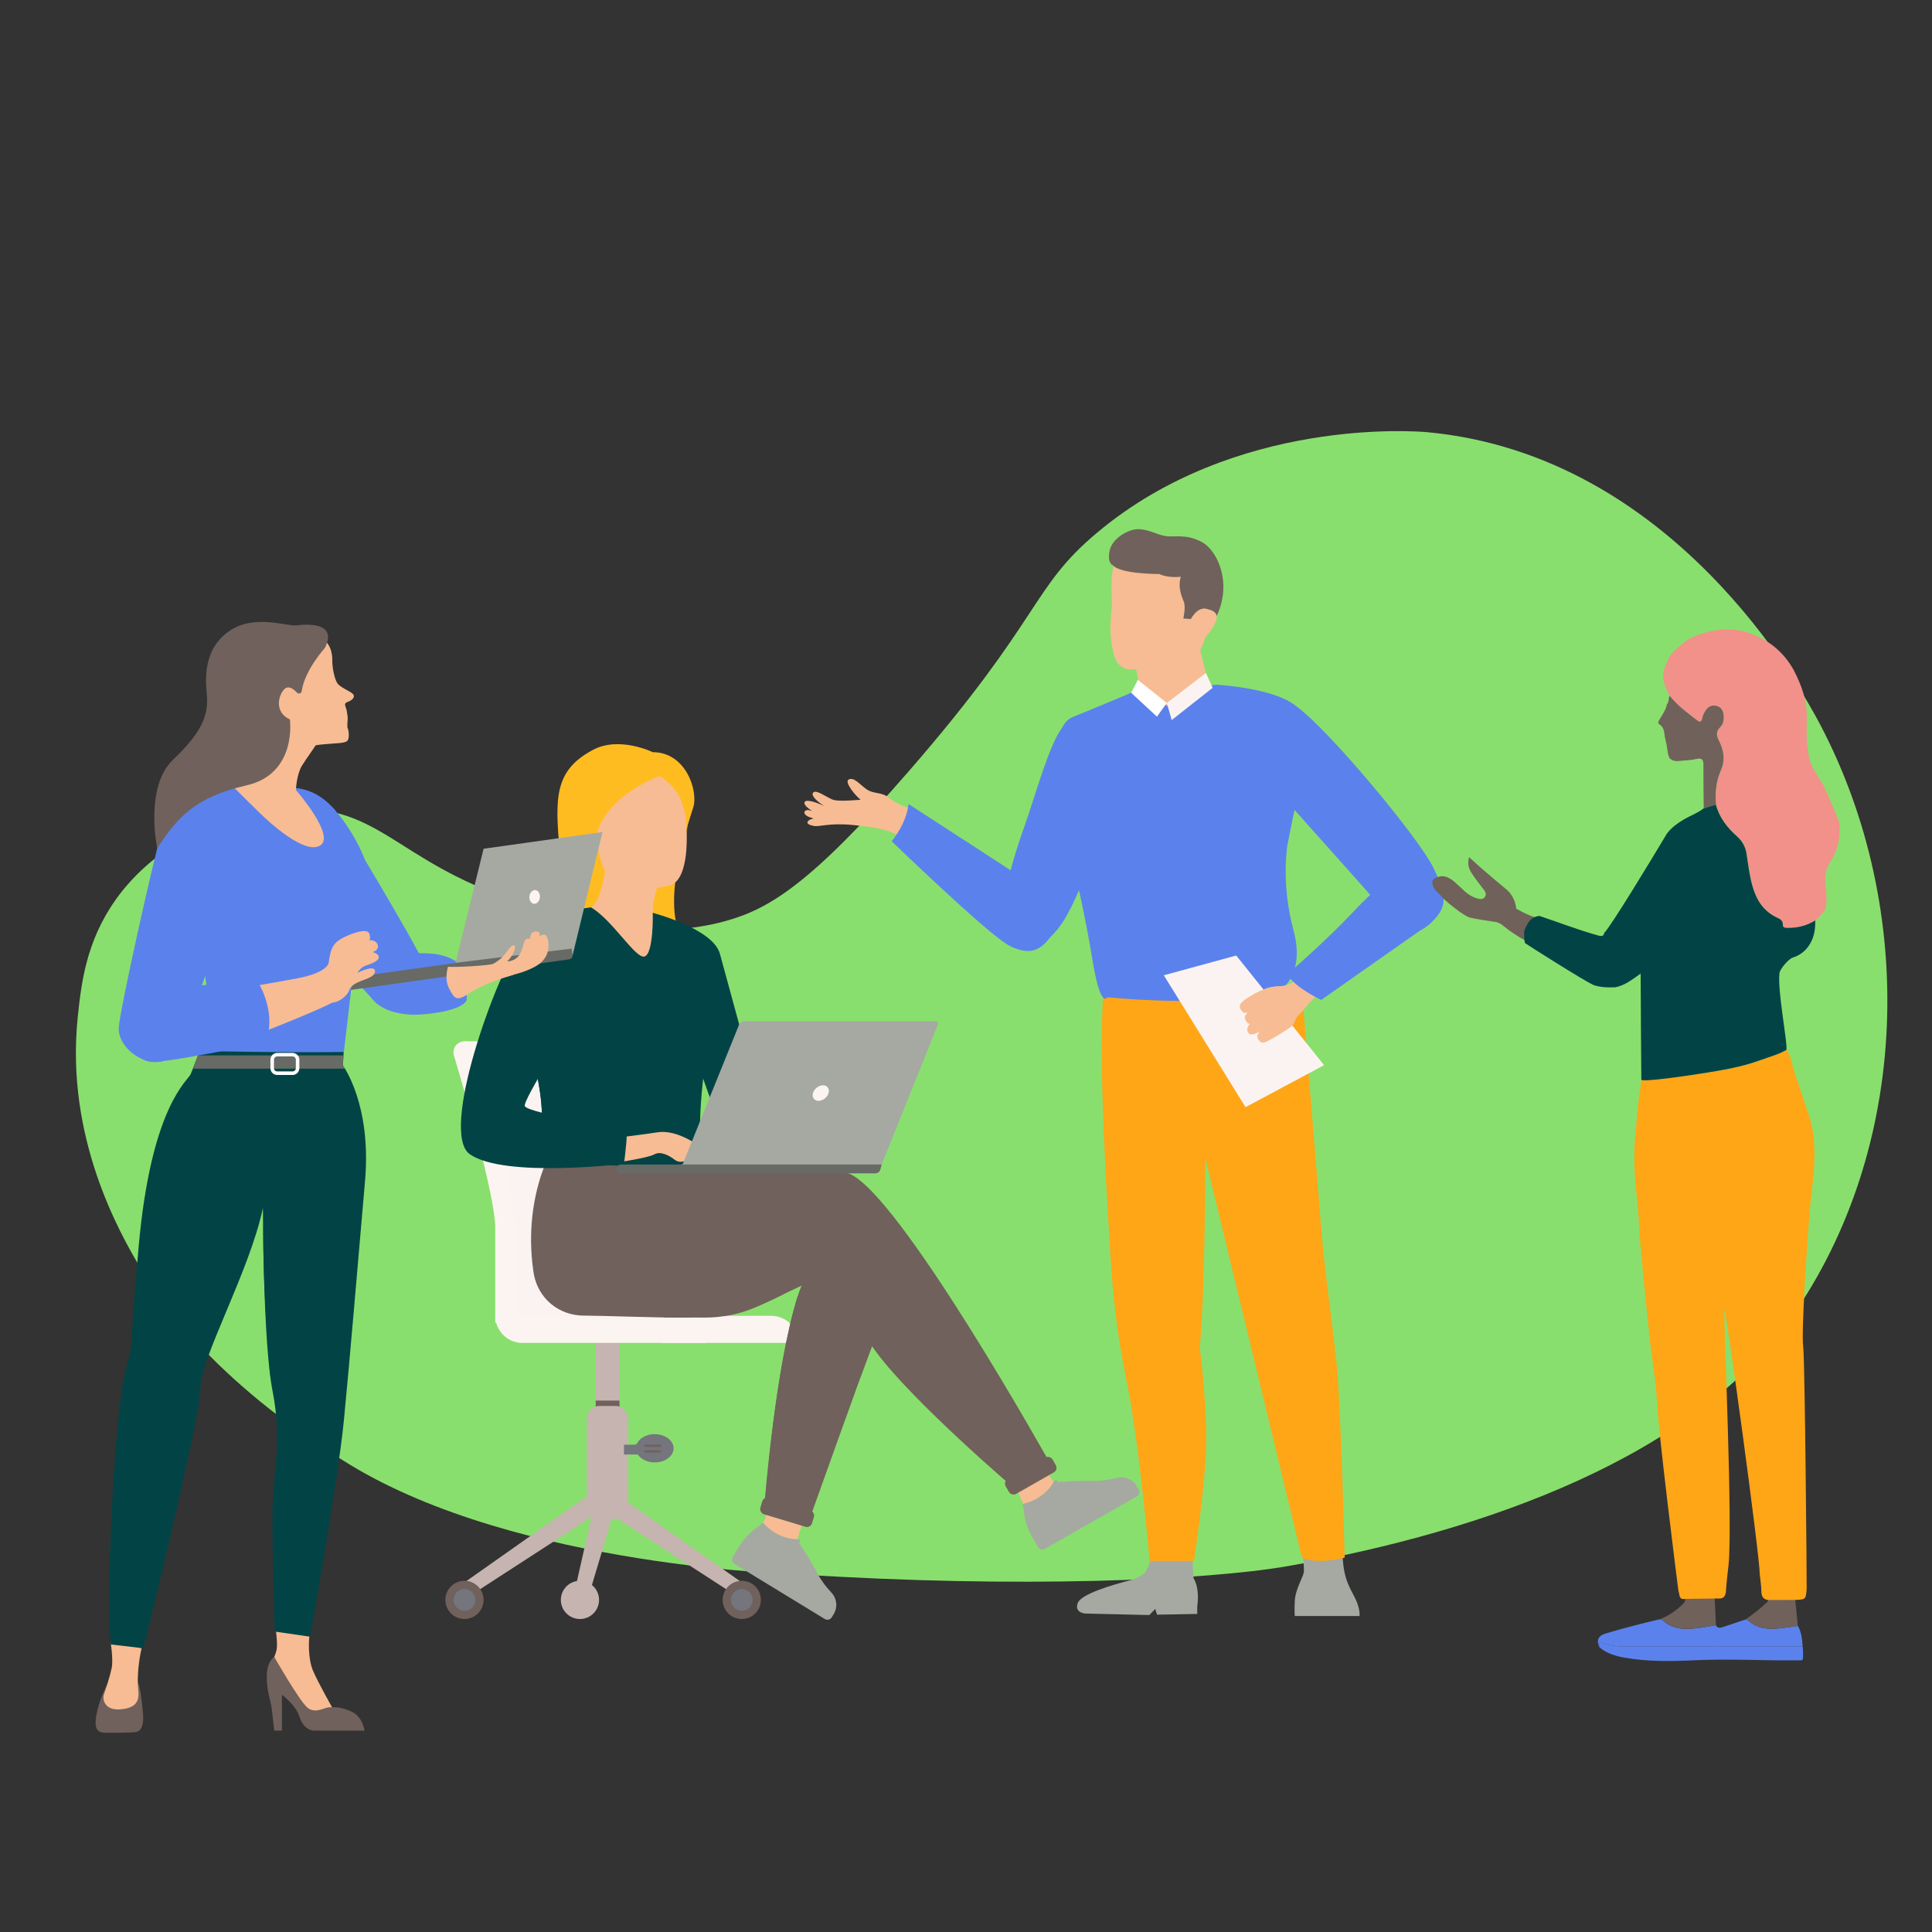 <?xml version="1.0" encoding="UTF-8"?>
<svg data-id="layout" xmlns="http://www.w3.org/2000/svg" viewBox="0 0 1000 1000">
  <rect x="0" y="0" width="1000" height="1000" fill="#333333" stroke="none"/>
  <g id="die">
    <path id="_Contour_" data-name="&amp;lt;Contour&amp;gt;" d="M59.69,465.93c21.14-29.89,58.4-47.23,93-47.58,48.08-.49,54.8,32.17,127.61,51.91,28.51,7.73,59.83,16.22,95.17,6.49,22.47-6.19,44.09-19.07,95.17-77.86,69.32-79.78,62.83-94.39,97.33-123.28,71.53-59.9,165.51-52.41,170.87-51.91,127.36,11.99,193.42,132.59,203.31,151.4,50.43,95.93,46.45,219.6-15.14,307.13-50.13,71.26-157.04,110.27-260.4,128.38-41.77,7.32-139.18,11.62-253.2,4.28,0,0-145.08-3.49-232.59-56.96-72.9-44.54-100.58-88.9-108.14-101.66-10.52-17.73-38.94-67.17-32.44-129.77,1.81-17.45,4.33-39.15,19.47-60.56Z" fill="#89df6d"/>
  </g>
  <g>
    <g>
      <path d="M625.7,355.09l-5.84-24.24s-4.88-11.96-17.59-7.94c-12.71,4.03-17.09,4.95-15.58,15.27,1.52,10.32,5.13,27.12,5.13,27.12,0,0,10.79,10.44,22.5,7.82,11.71-2.61,11.38-18.04,11.38-18.04Z" fill="#f7bc93"/>
      <path d="M629.13,303.08c.22,7.55-4.4,26.58-7.39,32.52-2.99,5.94-31.81,12.1-38.11,10.76s-7.48-7.64-8.45-14.59c-.97-6.95,0-13.95.26-17.84.25-3.9-.22-6.9-.09-13.49.13-6.6,2.74-17.19,10.83-18.6,8.09-1.41,42.28-1.2,42.95,21.26Z" fill="#f7bc93"/>
      <path d="M616.36,320.42l-3.88-.29s1.37-5.79.25-8.7c-1.12-2.91-3.18-7.42-1.55-12.88,0,0-6.79.76-11.08-1.44,0,0-20.13.12-24.12-4.57,0,0-2.95-.86-1.66-7.44s10.16-11.66,15.63-11.19c5.48.47,8.59,2.76,13.3,3.54,4.71.77,10.52-1.36,18.96,3.18,8.44,4.53,18.5,25.55,2.64,46.19,0,0,3.98-10.6-.44-11.66s-8.05,5.26-8.05,5.26Z" fill="#70615c"/>
      <path d="M616.25,321.09s2.81-6.99,8.16-5.93c5.35,1.06,5.87,3.34,5.08,5.96s-4.55,8.25-5.97,8.72-6.97-.02-7.9-3.62.63-5.13.63-5.13Z" fill="#f7bc93"/>
    </g>
    <g>
      <g>
        <path d="M674.2,803.74s.96,7.77.64,10.1c-.32,2.32-4.33,8.82-4.65,14.59-.32,5.77,0,8.01,0,8.01h33.5s.56-3.61-2.48-9.62c-3.05-6.01-5.85-9.86-6.33-22.52l-20.68-.56Z" fill="#a5a9a2"/>
        <path d="M617.77,816.9h0s-.95-16.04-.95-16.04l-10.98.23-9.86.24c.93,3.39-1.19,8.94-2.91,11.96-.41.65-2.07,2.72-7.31,4.44,0,0,0,0,0,0-10.65,2.72-26.34,7.44-27.95,12.05-1.84,5.26,4.16,5.39,4.16,5.39l32.95.78,3.02-3.17.95,2.98,20.8-.39v-4.02s1.56-8.84-1.92-14.45Z" fill="#a5a9a2"/>
        <path d="M684.46,643.22c2.89,27.41,4.81,39.43,7.21,61.07,2.4,21.64,4.33,101.94,4.33,101.94,0,0-13.94,3.85-22.12,0l-50.01-206.77s0,67.8-2.89,98.09c0,0,4.81,35.1,2.89,60.11-1.92,25-5.89,50.28-5.89,50.28h-22.96s-5.29-60.37-11.54-91.15c-6.25-30.77-7.69-49.05-9.14-73.57-1.44-24.52-5.77-89.92-3.37-128.39l102.9-2.4" fill="#ffa617"/>
      </g>
      <g>
        <path d="M475.31,426.46c1.37-3.26-6.36-8.76-6.36-8.76,0,0-4.74-1.43-8.79-4.74-4.05-3.31-7.94-1.73-11.82-4.57s-6.24-6.13-8.97-4.97c-2.73,1.16,3.65,8.73,6.09,10.52,0,0-10.88,1.05-14.06.08-3.18-.97-9.03-5.77-10.58-3.67-1.23,1.68,2.95,5.16,5.9,6.86-3.08-1.4-9-3.79-10.19-2.17-.81,1.11,1.21,3.05,3.83,4.74-.42-.12-.79-.23-1.06-.32-2.39-.81-4.12.98-1.95,2.66.66.51,2.1,1.06,3.78,1.58-.75.15-1.41.33-1.88.54-.57.26-3.57,2.2,1.95,3.26,3.04.59,7.71-1.68,20.28-.47,12.58,1.21,18.09,2.53,24.28,5.7,6.19,3.18,8.19-3.03,9.55-6.29Z" fill="#f7bc93"/>
        <g>
          <path d="M568.26,382.22c10.96,11.7,10.24,30.93,3.25,47.46-6.99,16.53-16.19,41.25-23.24,50.21-7.06,8.96-16.38,15.28-26.36,9.26-9.98-6.03,2.72-45.74,8.38-61.6,5.66-15.86,12.81-42.55,19.73-51.24,6.91-8.69,18.24,5.92,18.24,5.92Z" fill="#5b82ec"/>
          <polygon points="554.03 470.33 562.53 450.89 552.53 422.83 554.03 470.33" fill="#5b82ec"/>
        </g>
        <path d="M470.26,416.17s63.3,41,71.06,46.14c7.76,5.14,7.64,15.57,2.39,22.62-5.25,7.05-10.92,10.07-21.79,4.22-10.88-5.86-60.4-53.74-60.4-53.74,0,0,7.63-8.88,8.74-19.24Z" fill="#5b82ec"/>
        <path d="M585.49,358.59s-19.75,42.26-12.28,94.63c7.47,52.38-.55,87.77-7.72,43.89-7.17-43.87-15.88-67.82-16.68-89.82-.8-22-2.27-32.7,6.99-36.4,9.26-3.7,29.69-12.31,29.69-12.31Z" fill="#5b82ec"/>
        <path d="M557.65,435.95c4.72,23.97,15.01,64.18,13.15,79.98,0,0,53.86,6.04,87.79-2.05,1.29,1.74,17.66-6.98,11.06-31.79-6.78-25.52-4.34-45.97.39-62.87,20.15,22.51,48.81,54.6,51.35,57.94,3.96,5.2,10.49,8.72,19.19.57,8.7-8.16,8.57-13.72,1.28-28.72-7.3-15-54-71.34-70.89-83.42-11.46-9.74-41.91-11.21-41.91-11.21,0,0-.09.03-.25.15-.06,0-.12,0-.17,0l-10.76,1.01-13.54,9.91-11.83-7.53-7.03.66s-15.79,7.38-19.89,18.99c-4.11,11.6-12.66,34.42-7.94,58.38Z" fill="#5b82ec"/>
        <path d="M669.96,419.55l-5.09-6.11s-.91,15.75,1.45,24.06l3.64-17.95Z" fill="#5b82ec"/>
        <g>
          <g>
            <g>
              <path d="M680.72,500.93c2.07.86,5.84,3.09,7.46,8.24.37,1.19-.2,2.47-1.29,3.07-2.41,1.32-6.66,3.88-9.02,6.74-3.42,4.14-11.8,13.69-14.6,13.64s-3.11-.81-3.11-.81c0,0-2.49,5.99-6.19,2.15,0,0-2.58,5.02-5.26,4.43-2.69-.59-2.01-2.09-2.01-2.09,0,0-1.02,2.46-3.47,1.01-2.45-1.45-1.96-4.68-1.36-7.79.6-3.12,2.17-6.59,2.81-7.63,2-3.25,7.36-9.19,11.37-10.51,4.01-1.32,10.1.05,14.17-3.87,2.89-2.78,6.26-5.17,7.97-6.33.76-.51,1.7-.6,2.54-.25Z" fill="#f7bc93"/>
              <path d="M660.59,532.25c.18-.17.24-.44.15-.68-1.15-2.96,1.83-7.37,1.86-7.42.2-.29.12-.68-.16-.87-.29-.2-.68-.13-.88.16-.14.2-3.39,5-2,8.59.13.32.49.48.82.36.08-.03.15-.08.21-.13Z" fill="#c97d57"/>
              <path d="M654.4,534.4c.18-.18.25-.46.14-.71-1.22-2.77,1.26-9.13,2.32-11.35.15-.31.02-.69-.3-.84-.31-.15-.69-.01-.84.3-.16.35-4.03,8.54-2.33,12.4.14.32.51.46.83.32.07-.03.13-.07.18-.12Z" fill="#c97d57"/>
              <path d="M647.13,536.75c.14-.14.22-.34.19-.55-.73-4.64,3.66-15.12,3.7-15.23.13-.32-.01-.69-.34-.82-.32-.14-.69.01-.83.34-.19.44-4.58,10.93-3.78,15.91.05.34.38.58.72.52.13-.02.25-.08.34-.17Z" fill="#c97d57"/>
            </g>
            <g>
              <polygon points="685.34 551.33 639.87 494.57 602.38 504.8 644.69 573.07 685.34 551.33" fill="#fbf3f1"/>
              <path d="M671.06,526.62c-.45,1.07-1.38,3.58-2.68,4.66-2.34,1.93-8.96,5.89-11.17,7.02-2.21,1.13-3.94,2.25-5.38.4-1.09-1.39-1.78-2.78.29-4.82-2.1,1.11-4.64,2.42-5.9.8-.94-1.21-.96-2.79.65-4.68-.54-.08-1.04-.34-1.51-.94-1.13-1.45-1.82-2.89.55-5.06-1.2.47-2.24.5-3.16-.68-1.45-1.86-2.21-3.71,3.36-7.09,5.56-3.38,10.45-5.81,16.39-5.75,1.77.51,1.14,3.8,1.14,3.8,2.34.88,2.33,4.51,2.33,4.51,2.56.55,3.58,5.24,3.58,5.24.56.21.92.7,1.18,1.26.02.02.34,1.33.34,1.33Z" fill="#f7bc93"/>
            </g>
          </g>
          <path d="M740.59,477.73l-56.73,39.85s-13.67-6.38-17.62-13.31c-.38-.66,3.7-2.27,3.43-2.92,0,0,17.89-15.66,30.52-29.12,12.63-13.46,31.28-30.47,39.99-19.37,8.7,11.11.41,24.86.41,24.86Z" fill="#5b82ec"/>
        </g>
        <g>
          <polygon points="627.66 356.01 624.19 348.32 603.95 363.84 606.47 372.7 627.66 356.01" fill="#fbf3f1"/>
          <polygon points="603.95 363.84 588.94 351.9 585.49 358.59 598.83 370.93 603.95 363.84" fill="#fff"/>
        </g>
      </g>
    </g>
  </g>
  <g>
    <path d="M858.71,838.22c-9.32,2.22-18.62,4.52-27.79,7.33-3.72,1.14-4.73,3.52-3.1,7.05.09-.84-.32-1.72.24-2.57,3.84,1.37,7.75,2.16,11.89,2.15,31.03-.07,62.06-.04,93.09-.04-.28-3.65-.53-7.31-2.49-10.57-3.19.44-6.37,1-9.57,1.3-5.8.54-11.42.21-16.02-4.08-.35-.33-.98-.37-1.48-.54-3.92,1.32-7.84,2.65-11.77,3.94-1.35.44-2.73.72-3.54-.96-2.35.38-4.69.78-7.04,1.14-7.28,1.1-14.49,1.84-20.56-3.76-.4-.36-1.23-.26-1.85-.37Z" fill="#5b82ec"/>
    <path d="M933.05,852.13c-31.03,0-62.06-.04-93.09.04-4.14,0-8.05-.78-11.89-2.15-.56.85-.15,1.74-.24,2.57,3.74,3.19,8.25,4.57,12.96,5.4,12.21,2.18,24.59,1.92,36.85,1.34,17.16-.81,34.28.26,51.42.04,4.68-.06,4.15.93,4.21-4.34.01-.96-.14-1.93-.22-2.9Z" fill="#5b82ec"/>
    <path d="M858.71,838.22c.63.11,1.46,0,1.85.37,6.08,5.6,13.29,4.86,20.56,3.76,2.35-.36,4.69-.76,7.04-1.14-.21-4.74-.42-9.49-.63-14.23-5.12,0-10.25-.01-15.37-.02.49,1.59-.46,2.76-1.43,3.65-3.55,3.24-7.39,6.06-12.03,7.6Z" fill="#70615b"/>
    <path d="M903.48,838.24c.5.17,1.13.21,1.48.54,4.6,4.3,10.23,4.62,16.02,4.08,3.2-.3,6.38-.86,9.57-1.3-.46-4.69-.92-9.37-1.38-14.06-4.68.01-9.37.02-14.05.03.37,1.48-.9,2.06-1.68,2.82-3.05,2.97-6.53,5.41-9.97,7.88Z" fill="#70615b"/>
    <path d="M848.5,637.57c.06,1.74,3.79,41.95,5.84,59.33,1.1,9.33,2.78,18.63,3.24,27.99.87,17.51,10.07,89.93,11.17,98.6.75,1.7,0,4.65,3.43,4.1,5.12,0,16.44-.26,16.97-.21,3.05.26,4.06-1.25,4.22-4.14.25-4.42.87-8.82,1.32-13.23,2.19-21.7-2.46-123.42-2.23-132.61.99.53,18.4,127.64,18.4,137.7.29,2.76.77,5.52.8,8.28.03,2.57.65,4.38,3.47,4.78,4.68-.01,9.37-.02,14.05-.03,5.5-.24,5.48-.24,5.94-5.69.11-1.29-.89-118.58-1.78-125.16-1.17-8.64,2.45-58.21,3.1-67.51,1.24-17.68,5.59-35.1-.24-52.67-2.37-7.13-4.73-14.25-7.18-21.35-1.14-3.31-2.02-9.61-4.34-12.33-4.14,2.39-8.77,3.56-13.2,5.21-9.94,3.7-20.37,5.37-30.79,7.02-9.24,1.47-29.01,3.3-31.13,3.24-.17,1.77-1.63,11.95-1.66,12.38-.61,6.77-1.22,13.54-1.84,20.31-.32,7.85-.19,15.69.66,23.52.82,7.48,1.58,14.96,1.77,22.48Z" fill="#ffa617"/>
    <path d="M864.17,339.81c-1.44,2.69-2.53,5.52-3.33,8.46-.25,4.33,1.26,8.16,3.36,11.82,3.9,5.01,9,8.69,13.94,12.55,1.46,1.14,2.55,1.53,2.99-1.02.24-1.43,1.05-2.85,1.87-4.09,1.24-1.86,3.14-2.72,5.36-2.19,2.24.53,3.42,2.16,3.72,4.42.33,2.47,0,4.95-1.76,6.69-2.43,2.41-1.81,4.53-.48,7.19,2.39,4.8,3.21,9.8.9,15.01-2.51,5.67-3.06,11.68-2.57,17.81,1.74,6.74,5.85,11.9,10.92,16.45,2.65,2.37,4.35,5.24,4.91,8.85.85,5.51,1.49,11.04,2.98,16.47,2.01,7.34,5.59,13.26,12.65,16.64,1.67.8,3.32,1.44,3.2,3.87-.07,1.4,1.28,1.51,2.41,1.52,5.15.06,9.98-1.1,14.37-3.85,1.74-1.34,3.11-3.02,4.44-4.73.24-.39.48-.77.73-1.16.8-3.74.78-7.46.25-11.27-.6-4.34-.53-8.76,1.99-12.56,4.24-6.43,5.76-13.41,5.03-20.99-.08-.41-7.6-18.62-9.01-20.68-2.46-3.26-4.34-6.85-6-10.57-.6-.51-2.26-10.95-1.87-15.58,0-2.6,0-5.19-.01-7.79.22-8.67-2.8-16.45-6.6-24.01-5.64-10.27-14.24-16.82-25.39-20.16-10.24-2.58-19.87-.6-29.17,3.88-3.55,2.7-7.21,5.3-9.8,9.04Z" fill="#f1918a"/>
    <path d="M864.2,360.09c-.75,1.4-.2,3.21-1.4,4.47-.52,2.82-2.2,5.08-3.61,7.48-.54.91-1.45,2.16-.31,2.88,2.99,1.89,2.38,5.09,3.11,7.75.71,2.57.98,5.26,1.45,7.9.25.65.5,1.29.75,1.94,1.29,1.11,2.76,1.59,4.48,1.4,3.1-.35,6.28-.34,9.3-1.04,3.15-.74,3.74.44,3.72,3.22-.05,7.44.09,14.89.15,22.33,2.11-.65,4.22-1.31,6.33-1.96-.49-6.13.06-12.14,2.57-17.81,2.31-5.21,1.49-10.21-.9-15.01-1.33-2.66-1.95-4.77.48-7.19,1.75-1.74,2.09-4.22,1.76-6.69-.3-2.25-1.48-3.89-3.72-4.42-2.22-.53-4.12.33-5.36,2.19-.83,1.24-1.63,2.66-1.87,4.09-.43,2.54-1.53,2.15-2.99,1.02-4.94-3.85-10.04-7.54-13.94-12.55Z" fill="#70615b"/>
    <path d="M773.09,477.07c3.51.14,5.62,2.81,8.2,4.6,2.1,1.45,7.82,5.47,8.8,5.02.29-1.14.47-2.33.9-3.42,1.43-3.59,3.22-6.87,7.67-7.34-4.94-1.05-9.49-3.07-13.84-5.6-.52-4.38-2.4-7.98-5.95-10.69-1.59-1.22-13.88-11.59-18.5-16-.84,3.32-.28,5.69,1.19,8.02,1.91,3.02,4.11,5.81,6.29,8.63.85,1.1,1.71,2.43.81,3.86-1.01,1.59-2.73,1.25-4.12.86-3.08-.87-5.59-2.76-7.83-5.01-1.34-1.23-2.64-2.52-4.04-3.69-2.68-2.24-5.56-3.67-9.16-2.14-1.89.8-2.58,1.93-1.94,4.05.81,2.68,3.16,4,4.72,6.01,1.09,1.4,10.75,9.61,14.52,10.73,1.28.26,2.56.51,3.84.77,2.81.45,5.63.9,8.44,1.35Z" fill="#70615b"/>
    <path d="M911.47,548.62c-9.94,3.7-20.37,5.37-30.79,7.02-9.24,1.47-30.28,4.47-31.13,3.24-.08-1.22-.35-52.01-.35-54.94-4.42,3.12-8.22,6.12-13.07,7.08-3.91.12-7.8.12-11.54-1.26-5.29-2.48-33.87-20.6-35.27-21.64-.37-1.09-.64-5.62-.21-6.7,1.43-3.59,3.22-6.87,7.66-7.35,10.1,3.33,20,7.25,30.27,10.08,1.63.45,2.94.76,3.36-1.4,2.75-2.24,23.98-37.15,32.37-51.25,2.38-3.17,5.51-5.41,8.89-7.41,3.34-1.97,7.07-3.25,10.15-5.67,2.11-.65,4.22-1.31,6.33-1.96,1.74,6.74,5.85,11.9,10.92,16.45,2.65,2.37,4.35,5.24,4.91,8.85.85,5.51,1.49,11.04,2.98,16.47,2.01,7.34,5.59,13.26,12.65,16.64,1.67.8,3.32,1.44,3.2,3.87-.07,1.4,1.28,1.51,2.41,1.52,5.15.06,9.98-1.1,14.37-3.85-.03,1.08-.02,2.16-.09,3.24-.52,7.97-4.96,13.94-11.57,16.01-2.13.66-6.62,5.84-6.88,8.09-1.06,9.41,4.24,35.55,3.61,39.68-4.14,2.39-8.77,3.56-13.2,5.21Z" fill="#024445"/>
  </g>
  <g>
    <g>
      <g>
        <circle cx="300.18" cy="828.11" r="9.89" fill="#c5b4af"/>
        <g>
          <rect x="308.33" y="684.58" width="12.32" height="56.82" transform="translate(628.98 1425.98) rotate(-180)" fill="#c5b4af"/>
          <rect x="308.33" y="724.94" width="12.32" height="16.46" transform="translate(628.98 1466.34) rotate(-180)" fill="#70615c"/>
        </g>
        <rect x="303.76" y="727.72" width="21.47" height="58.44" rx="6.47" ry="6.47" transform="translate(628.98 1513.89) rotate(-180)" fill="#c5b4af"/>
        <path d="M318.49,779.92l-13.92,46.54c-.48,1.61-1.96,2.71-3.64,2.71h0c-2.43,0-4.24-2.26-3.7-4.63l10.1-44.61h11.15Z" fill="#c5b4af"/>
        <g>
          <polygon points="305.86 772.97 238.3 820.54 238.3 829.17 305.86 785.39 305.86 772.97" fill="#c5b4af"/>
          <circle cx="240.41" cy="828.11" r="9.89" fill="#70615c"/>
        </g>
        <g>
          <polygon points="318.49 772.97 386.05 820.54 386.05 829.17 318.49 785.39 318.49 772.97" fill="#c5b4af"/>
          <path d="M393.83,828.11c0,5.46-4.43,9.89-9.89,9.89-5.46,0-9.89-4.43-9.89-9.89,0-5.46,4.43-9.89,9.89-9.89,5.46,0,9.89,4.43,9.89,9.89Z" fill="#70615c"/>
          <path d="M389.58,828.11c0,3.11-2.52,5.63-5.63,5.63-3.11,0-5.63-2.52-5.63-5.63s2.52-5.63,5.63-5.63c3.11,0,5.63,2.52,5.63,5.63Z" fill="#74757d"/>
          <path d="M246.04,828.11c0,3.11-2.52,5.63-5.63,5.63-3.11,0-5.63-2.52-5.63-5.63,0-3.11,2.52-5.63,5.63-5.63,3.11,0,5.63,2.52,5.63,5.63Z" fill="#74757d"/>
        </g>
        <rect x="322.98" y="747.79" width="10.66" height="5.05" transform="translate(656.62 1500.63) rotate(-180)" fill="#74757d"/>
        <path d="M329.04,747.43s-1.39,3.51,0,5.41h1.84s0-5.41,0-5.41h-1.84Z" fill="#74757d"/>
        <ellipse cx="338.9" cy="749.63" rx="9.75" ry="7.31" fill="#74757d"/>
        <g>
          <rect x="333.42" y="747.75" width="8.85" height="1.15" rx=".58" ry=".58" transform="translate(675.69 1496.65) rotate(180)" fill="#70615c"/>
          <rect x="333.42" y="750.68" width="8.85" height="1.15" rx=".58" ry=".58" transform="translate(675.69 1502.51) rotate(-180)" fill="#70615c"/>
        </g>
      </g>
      <g>
        <path d="M342.27,681.06h56.89c7.74,0,14.02,6.28,14.02,14.02h-70.91v-14.02h0Z" fill="#fcf4f1"/>
        <path d="M307.97,542.94c-.76-2.36-2.94-3.95-5.42-3.95h-62.14s21.19,86.8,21.19,86.8l.98,58.79h55.91s5.74,0,5.74,0h4.43s0-18.78,0-49.28c0-26.01-15.98-77.71-20.69-92.36Z" fill="#fbf3f1"/>
        <path d="M256.35,681.06h95.09c7.74,0,14.02,6.28,14.02,14.02h-95.09c-7.74,0-14.02-6.28-14.02-14.02h0Z" fill="#fcf4f1"/>
        <path d="M256.35,684.58v-48.95c0-16.22-15.53-69.69-21.4-89.32-1.09-3.65,1.65-7.31,5.46-7.31h0c2.48,0,4.66,1.59,5.42,3.95,4.7,14.64,20.69,67.11,20.69,99.24v42.4h-10.17Z" fill="#fcf4f1"/>
      </g>
    </g>
    <g>
      <path d="M337.87,389.33s-17.25-8.45-30.88-1.23c-20.16,10.67-19.72,24.88-17.31,52.26,2.23,25.23-13.97,35.45-25.17,50.6-11.2,15.15-10.78,63.75,59.13,57.07,69.91-6.68,36.98-44.93,28.45-63.77-8.52-18.85,2.25-52.41,6.71-66.27,2.75-8.55-3.8-28.74-20.93-28.65Z" fill="#ffbc21"/>
      <path d="M428.28,654.8c-10.39,9.58-26.35,17.32-37.69,22.06-8.1,3.39-16.79,5.13-25.56,5.11l-21.83-.05s97.53-38.6,85.09-27.13Z" fill="#70615c"/>
      <g>
        <path d="M460.18,673.18l-17.38,46.78-22.7,61.08s-6.16.59-12.06-1.1c-5.43-1.57-11.66-5.68-11.66-5.68,0,0,4.72-65.58,16.47-103.23,3.01-9.66,7.97-17.48,11.7-21.88,18.22-21.54,35.62,24.03,35.62,24.03Z" fill="#70615c"/>
        <path d="M438.86,607.25c-11.39-3.67-40.8-.82-72.86-.93l-6.83-11.27-70.48-5.5s-18.66,26.88-12.6,68.61c2.14,14.76,14.09,22.79,25.96,22.79,8.25,0,35.95,1.04,49.57,1.04,35.05,0,65.14-17.92,69.96-19.77,4.49-1.72,20.72,22.55,32.25,38,19.3,25.87,70.72,69.78,70.72,69.78,0,0,9.84-3.65,14.26-5.31,4.75-1.78,6.49-4.1,6.49-4.1,0,0-80.75-145.06-106.43-153.34Z" fill="#70615c"/>
        <path d="M340.92,487.55c4.59,4.08-7.47,10.37-16.55,9.62-9.67-.8-21.1-26.66-20.99-26.66,3.57-.16,7.48-3.28,10.49-23.73l1.52.54,25.52,9.18s-3.05,8.1-3.05,15.99c0,4.64,1.79,13.95,3.05,15.06Z" fill="#f7bc93"/>
        <path d="M341.35,457.53s-1.63,1.16-2.85,8.2c-11.72-1.35-23.2-7.01-25.27-14.94l28.11,6.74Z" fill="#f7bc93"/>
        <path d="M346.46,458.26s-29.87,8.7-35.35-12.55c-5.48-21.25-11.71-34.97,9.75-41.82,21.46-6.85,27.79.17,31.34,6.82,3.55,6.65,7.05,44.87-5.74,47.56Z" fill="#f7bc93"/>
        <path d="M342.98,401.08s-29.77,9.78-34.59,32.26c-3.2,14.95-9.06,5.86-9.06,5.86,0,0,5.35-10.35,5.62-23.51.08-3.88,2.23-7.43,5.65-9.24,9.63-5.1,25.01-12.7,32.37-5.36Z" fill="#ffbc21"/>
        <path d="M341.35,401.66s8.78,4.82,11.7,14.16c3,9.62,2.16,10.49,2.42,15.73,0,0,3.06-24.85-7.31-32.4-11-8.02-6.81,2.52-6.81,2.52Z" fill="#ffbc21"/>
        <path d="M367.13,537.67c-8.13,43.01-2.31,60-8.02,62.63-2.24,1.03-7.1,2.58-14,3.03-21.68,1.44-59.78-2.13-61.23-6.14-5-13.86-1.47-18.17-5.64-39.39-.44-2.26-.97-4.7-1.6-7.36-3.48-14.57-6.86-19.53,5.48-42.95,11.19-21.21,22.82-38.43,23.86-37.8,11.07,6.57,22.9,26.51,27.52,25.41,4.9-1.16,4.38-22.62,4.38-22.62,0,0,35.66,31.3,29.25,65.19Z" fill="#024445"/>
        <path d="M442.79,719.95l-24.06,67.16s-5.47-1.32-11.37-3.02c-5.43-1.57-11.66-5.68-11.66-5.68,0,0,5.4-69.74,17.15-107.39l29.94,48.93Z" fill="#70615c"/>
        <path d="M337.87,472.49s31.18,8.1,34.75,21.18c3.57,13.08,23.76,87.03,23.76,87.03,0,0-13.51,12.33-20.64,5.2-7.13-7.13-26.76-75.75-26.76-75.75l-11.1-37.65Z" fill="#024445"/>
        <path d="M356.02,602.06c-22.45,4.51-70.7-.86-72.15-4.87-5-13.86-1.47-18.17-5.64-39.39l15.65-26.94s-15.22,32.52-5.55,41.15c9.66,8.62,47.89,14.4,52.59,21.61,2.27,3.46,14.67,5.65,15.11,8.44Z" fill="#024445"/>
        <path d="M319.68,588.82s12.74-1.51,20.84-2.76c8.11-1.25,17.73,4.36,20.22,6.5s-1.34,4.63-3.74,2.32c0,0,5,1.94,3.92,3.38-1.08,1.44-5.43,1.07-7.39-.62,0,0,3.21,1.25,2.05,2.49-1.16,1.25-4.19,1.96-6.59,0-2.4-1.96-7.13-4.45-10.24-2.67-3.12,1.78-17.19,3.89-17.19,3.89,0,0,1.14-4.24-1.87-12.53Z" fill="#f7bc93"/>
        <path d="M305.95,469.68s-25.62,1.9-35.56,15.76c-13.99,19.52-43.11,100.9-27.2,112,17.92,12.49,79.79,4.93,79.79,4.93,0,0,1.37-10.51,1.38-14.12.01-4.39-50.05-11.72-52.67-15.64-1.73-2.6,25.05-42.74,25.05-49.37,0-6.63,9.2-53.56,9.2-53.56Z" fill="#024445"/>
        <g>
          <path d="M548,768.73s-2.96-.36-7.6-9.81l-15.41,8.79s4.35,10.69,7.3,16.07l15.71-15.05Z" fill="#f7bc93"/>
          <path d="M529.75,779.4s8.31-1.34,16.4-12.14c0,0,10.64-1.03,19.97-.8,4.3.1,8.58-.67,11.95-1.53,4.04-1.03,8.27.73,10.34,4.35l.96,1.69c.72,1.26.28,2.87-.98,3.59l-47.56,27.14c-1.26.72-2.87.28-3.59-.98l-2.99-5.23s-4.34-6.73-4.51-16.09Z" fill="#a5a9a2"/>
          <path d="M537.73,777.33c-2.04,1.16-4.45,2.18-7.28,2.86-.53.13-1.06-.2-1.19-.73-.13-.53.2-1.06.73-1.19,11.45-2.76,15.49-11.47,15.53-11.56.22-.5.81-.72,1.31-.5.5.22.72.81.5,1.31-.14.3-2.73,5.89-9.59,9.81Z" fill="#a5a9a2"/>
          <rect x="519.58" y="759.31" width="27.93" height="8.87" rx="2.69" ry="2.69" transform="translate(-308.42 364.9) rotate(-29.71)" fill="#70615c"/>
        </g>
        <g>
          <path d="M412.48,799.82s-.07-5.86,4.63-14.24l-19.58-6.4s-.27,7.93-5.83,14.16l20.77,6.48Z" fill="#f7bc93"/>
          <path d="M394.32,789s5.19,6.63,18.55,8.5c0,0,6.04,8.82,10.35,17.09,1.99,3.81,4.73,7.19,7.11,9.72,2.86,3.04,3.36,7.59,1.19,11.15l-1.01,1.66c-.76,1.24-2.37,1.63-3.61.87l-46.74-28.52c-1.24-.76-1.63-2.37-.87-3.61l3.14-5.14s3.79-7.05,11.9-11.73Z" fill="#a5a9a2"/>
          <path d="M399.99,794.99c-2-1.22-4.05-2.84-6.02-4.99-.37-.4-.34-1.03.06-1.4.4-.37,1.03-.34,1.4.06,7.95,8.69,17.52,8.02,17.62,8.01.54-.04,1.02.36,1.07.9.04.54-.36,1.02-.9,1.07-.33.03-6.48.46-13.22-3.65Z" fill="#a5a9a2"/>
          <rect x="393.42" y="778.33" width="27.93" height="8.87" rx="2.69" ry="2.69" transform="translate(244.13 -84.43) rotate(16.83)" fill="#70615c"/>
        </g>
      </g>
      <g>
        <g>
          <path d="M352.09,605.74h103.05s30.38-75.55,30.38-75.55c.3-.74-.25-1.54-1.04-1.54h-99.36c-1.13,0-2.15.69-2.58,1.74l-30.46,75.35Z" fill="#a5a9a2"/>
          <path d="M456.35,602.74h-134.93c-1.27,0-2.3,1.03-2.3,2.3h0c0,1.27,1.03,2.3,2.3,2.3h131.55c1.28,0,2.4-.86,2.73-2.11l.65-2.49Z" fill="#676a65"/>
        </g>
        <path d="M428.85,565.77c.64-2.22-.65-4.03-2.87-4.03s-4.54,1.8-5.18,4.03c-.64,2.22.65,4.03,2.87,4.03s4.54-1.8,5.18-4.03Z" fill="#fcf4f1"/>
      </g>
    </g>
  </g>
  <g>
    <g>
      <g>
        <g>
          <path d="M142.57,841.93s1.25,8.97.62,11.84c-.62,2.87-2.49,7.1-2.49,7.1,0,0,14.83,24.18,17.7,25.55,2.87,1.37,12.46-.04,14.09-1.64,0,0-8.1-14.26-10.6-20.33-2.49-6.07-2.24-16.04-1.5-18.91l-17.82-3.61Z" fill="#f7bc93"/>
          <path d="M141.98,857.69s-3.65,1.69-3.9,9.42c-.25,7.73,2.24,13.8,2.62,17.68.37,3.89,1.28,10.99,1.28,10.99h3.95v-18.57s7.1,5.24,8.97,11.09,5.36,7.48,7.85,7.48h25.93s-.87-7.23-6.73-9.85c-5.86-2.62-8.1-2.19-11.09-2.28s-7.73,3.83-11.97,0-16.92-25.97-16.92-25.97Z" fill="#70615c"/>
        </g>
        <g>
          <path d="M55.57,871.61s-4.25,8.14-5.66,15.95c-1.41,7.81.75,9.31,4.9,9.31s12.96.08,15.62-.42c2.66-.5,4.15-3.41,3.57-9.81s-1.64-14.79-2.69-15.87-15.75.84-15.75.84Z" fill="#70615c"/>
          <path d="M57.19,849.43s1.54,9.54.62,13.95-3.16,11.22-3.99,13.55c-.83,2.33-.08,8.56,8.64,7.81,8.73-.75,9.72-4.82,9.06-10.64-.66-5.82.38-15.43,1.81-21.05l-16.15-3.62Z" fill="#f7bc93"/>
        </g>
        <path d="M103.68,543.03s-3.49,9.47-4.99,12.96c-1.5,3.49-20.44,16.45-26.92,89.25-6.48,72.79-1.5,41.38-6.98,64.82-5.48,23.43-9.97,109.69-7.48,141.1l16.95,1.99s29.42-119.16,29.42-134.62c0-15.46,25.43-60.33,32.41-93.24,0,0,0,69.3,4.99,94.73,4.99,25.43.5,42.38,0,59.33-.5,16.95,1.16,65.15,1.16,65.15l18.28,2.66s14.46-81.27,17.45-111.68c2.99-30.41,7.48-84.26,10.97-124.15,3.49-39.89-11.47-59.83-11.47-59.83l.5-8.48h-74.29Z" fill="#024445"/>
      </g>
      <path d="M137.59,618.32s15.95,54.61,2.49,95.61c0,0-6.48-71.18-2.49-95.61Z" fill="#024445"/>
      <g>
        <polygon points="102.47 546.28 99.85 553.14 178.47 553.14 177.47 551.5 177.78 546.28 102.47 546.28" fill="#676a65"/>
        <path d="M151.42,556.41h-7.92c-1.95,0-3.53-1.59-3.53-3.53v-4.36c0-1.95,1.58-3.53,3.53-3.53h7.92c1.95,0,3.53,1.59,3.53,3.53v4.36c0,1.95-1.58,3.53-3.53,3.53ZM143.5,546.81c-.94,0-1.7.76-1.7,1.7v4.36c0,.94.76,1.7,1.7,1.7h7.92c.94,0,1.7-.76,1.7-1.7v-4.36c0-.94-.76-1.7-1.7-1.7h-7.92Z" fill="#fff"/>
      </g>
    </g>
    <g>
      <g>
        <path d="M173.23,419.12s41.15,67.29,47.19,81.68-3.1,20.68-9.29,22.6c-6.19,1.92-19.32,1.99-39.43-37.67-20.11-39.66-27-61.37-18.41-68.26,8.59-6.89,13.57-5.2,19.95,1.65Z" fill="#5b82ec"/>
        <path d="M178.99,498.94s4.98,9.02,9.41,13.35c0,0-.18-8.69-.58-15.99-.43-7.74,2.54-25.43,2.54-25.43l-11.36,28.07Z" fill="#5b82ec"/>
        <g>
          <path d="M238.02,499.47c-1.17-1.99-7.09-5.28-14.21-5.83-7.13-.55-16.33-.81-24.22,4.24-7.89,5.05-9.81,11.47-8.23,16.7s11.4,11.9,27.97,10.42c16.57-1.48,20.99-5.2,22.02-6.89,1.03-1.7-1.55-15.63-3.32-18.64Z" fill="#5b82ec"/>
          <g>
            <polygon points="235.04 501.37 250.31 439.3 311.84 430.68 296.39 494.46 235.27 503.02 235.04 501.37" fill="#a5a9a2"/>
            <path d="M239.07,497.94l-61.97,8.69c-.75.11-1.28.8-1.17,1.56l.5,3.53c.11.75.8,1.28,1.56,1.17l116.63-16.35c1.12-.16,1.9-1.19,1.74-2.31l-.45-3.23-56.84,6.94Z" fill="#676a65"/>
            <ellipse cx="276.74" cy="464.25" rx="3.56" ry="2.72" transform="translate(-214.68 689.24) rotate(-83.8)" fill="#fcf4f1"/>
          </g>
          <path d="M283.25,485.21c-.97-2.87-4.03-.56-4.03-.56,0,0,.93-2.76-2.05-2.53-2.98.23-2.85,3.78-2.85,3.78-3.63-.43-2.56,1.86-4.68,6.86s-7.12,4.85-7.12,4.85c3.33-3.1,4.76-7.62,3.76-8.05-1-.42-1.31-.66-4.87,4.16-3.55,4.82-9.59,6.7-9.59,6.7.37.23,4.31,4.57,8.43,4.83,4.13.27,16.31-3.32,20.41-7.65,4.09-4.33,3.55-9.53,2.59-12.4Z" fill="#f7bc93"/>
          <path d="M231.93,500.32s-2.22,6.3.63,11.54c2.85,5.24,3.62,6.68,10.72,2.02,7.1-4.66,17.06-7.68,21.85-9.11,4.79-1.43-3.9-7.5-7.92-6.19-4.02,1.31-23.79,2.3-25.28,1.73Z" fill="#f7bc93"/>
        </g>
      </g>
      <g>
        <path d="M131.04,406.9c-17.96-.24-29.82,5.43-40.15,13.41-10.33,7.98,9.95,54.55,14.38,79.32,4.42,24.77,1.49,26.83-1.92,44.36,0,0,45.62,1,74.64.51,0,0,4.9-41.24,6.17-54.37,1.27-13.13,9.77-18.99,7.64-34.23-2.14-15.24-14.89-34.83-23.84-41.87s-16.67-6.85-36.91-7.13Z" fill="#5b82ec"/>
        <polygon points="110.9 492.01 108.67 519.5 106.09 503.44 110.9 492.01" fill="#5b82ec"/>
        <path d="M153.15,408.87s20.68,23.63,12.59,28.74c-8.09,5.11-26.98-12.62-31.18-16.7-4.2-4.07-13.63-13.47-13.63-13.47,0,0,18.43-3.83,32.22,1.43Z" fill="#f7bc93"/>
      </g>
      <g>
        <g>
          <path d="M169.45,512.17c-2.26-4.52-.17-6.6.67-13.74.84-7.14,2.25-10.34,7.2-12.92s12.94-5.33,13.86-2.17-.26,3.27-.26,3.27c0,0,3.71-.37,4.57,2.43.86,2.8-2.66,3.78-2.66,3.78,0,0,3.05.57,3.21,2.57.16,2-3.82,3.43-6.69,4.39s-4.4,3.81-4.4,3.81c0,0,8.36-4.31,9.07-1.31.71,3.01-4.31,4.34-7.15,5.48-2.84,1.14-5.14,2.19-6.28,5.15-1.14,2.96-5.92,6.19-8.44,5.98-2.52-.2-2.7-6.71-2.7-6.71Z" fill="#f7bc93"/>
          <path d="M170.12,498.43s-.59,5-16.13,7.93c-15.55,2.93-29.34,5.16-29.34,5.16,0,0-10.49,1.09-10.03,14.27.46,13.18,10.15,12.78,21.36,8.43,11.21-4.35,29.4-11.78,36.18-15.33,6.78-3.55-2.03-20.45-2.03-20.45Z" fill="#f7bc93"/>
        </g>
        <path d="M92.26,511.64l37.76-4.97c1.45-.19,2.88.5,3.61,1.77,2.69,4.69,8.36,16.66,4.51,29.04-.4,1.28-1.42,2.26-2.72,2.54-8.11,1.74-46.5,9.22-55.13,9.66-9.98.51-12.58-8.48-12.42-18.82.16-10.34,15.31-18.04,24.39-19.23Z" fill="#5b82ec"/>
        <path d="M83.42,431.44c-3.79,12.41-21.82,92.89-21.98,100.88s8.7,16.92,18.85,17.37,14.24-9.89,19.93-27.25,21.09-57.16,24.42-74.81c3.33-17.65-5.08-32.55-16.4-35.06-11.33-2.51-21.42,7.75-24.82,18.86Z" fill="#5b82ec"/>
      </g>
      <g>
        <g>
          <path d="M153.15,408.87s.35-8.06,3.17-12.6c2.82-4.54,6.05-8.62,7.7-11.61,1.65-2.99-7.01-11.8-12.69-14.11-5.68-2.31-14.86,2.43-18.63,12.46-3.78,10.03-6.18,21.22-11.77,24.44,0,0,21.91,7.43,32.22,1.43Z" fill="#f7bc93"/>
          <path d="M147.81,385.12c8.38,3.14,11.23.93,18.9.2s11.56-.52,13-1.82c1.44-1.3.65-5.96.24-6.6s.06-4.54.02-5.31-.18-1.83-.51-3.73-1.87-3.69.22-4.44,3.98-2.05,3.37-3.65c-.61-1.6-6.19-3.47-8.12-5.73-1.94-2.25-2.95-9.04-2.93-11.64s0-8.35-5.35-12.27c-5.34-3.91-24.96-6.86-33.7-3.31-8.75,3.56-17.31,11.75-12.22,28.65,5.09,16.9,8.52,23.8,14.5,25.82,5.98,2.01,12.58,3.81,12.58,3.81Z" fill="#f7bc93"/>
        </g>
        <path d="M168.17,335.38s-10.48,11.47-12.01,22.35c-.17,1.2-1.62,1.65-2.45.77-1.89-2.01-4.58-3.93-6.62-1.69-3.52,3.86-4.69,12.14,2.96,15.56,0,0,3.92,28.1-22.44,34.13-26.36,6.03-35.67,16.3-46.23,32.59,0,0-6.71-31.54,8.13-45.8,14.84-14.26,18.75-22.9,17.49-34.64-1.26-11.74.3-25.1,12.94-32.83,12.65-7.73,29.06-1.48,33.64-2.12s21.48-1.98,14.59,11.68Z" fill="#70615c"/>
      </g>
    </g>
  </g>
</svg>